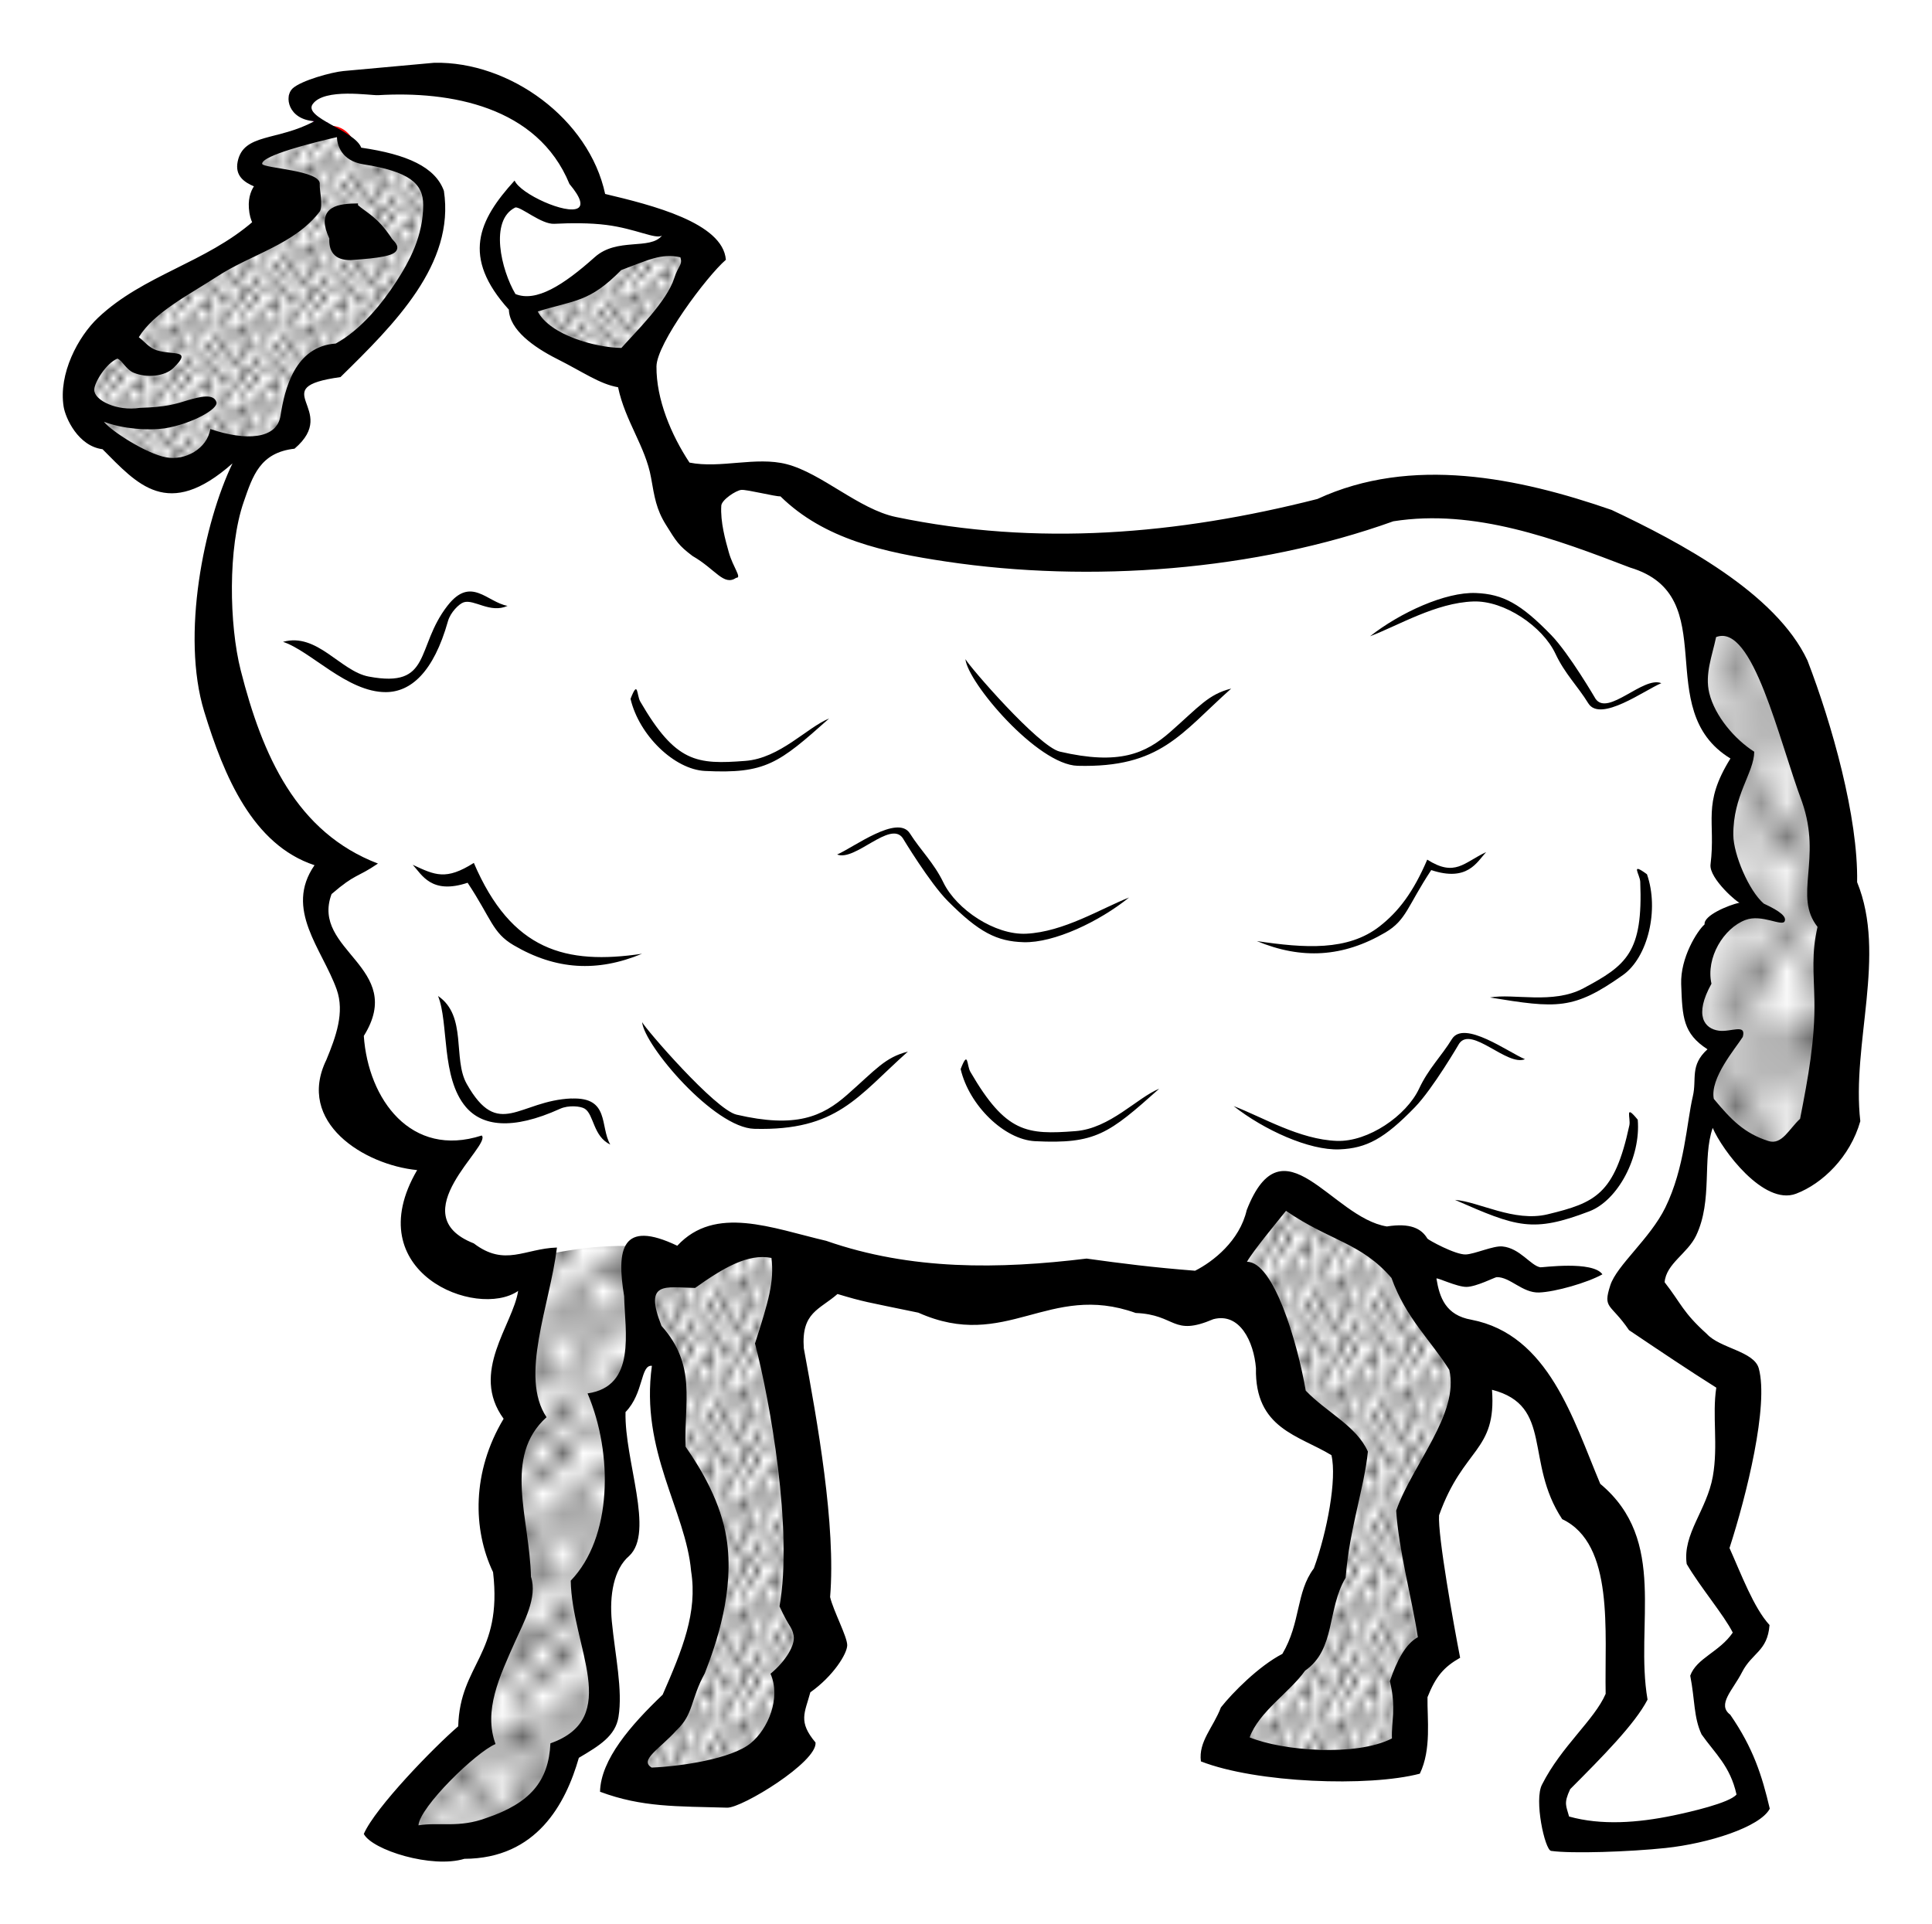 <svg xmlns="http://www.w3.org/2000/svg" xmlns:xlink="http://www.w3.org/1999/xlink" width="116.347" height="115.902" viewBox="0 0 109.075 108.658"><defs><pattern xlink:href="#a" id="d" patternTransform="matrix(1.136 0 0 1.143 -12 924)"/><pattern xlink:href="#a" id="e" patternTransform="matrix(1.26 0 0 1.249 -12 924)"/><pattern xlink:href="#b" id="f" patternTransform="matrix(.375 0 0 .625 .5 945.25)"/><pattern xlink:href="#b" id="a" patternTransform="matrix(.8 0 0 .825 -12 924)"/><pattern xlink:href="#b" id="g" patternTransform="matrix(.383 0 0 .454 -5.657 933.38)"/><pattern xlink:href="#b" id="h" patternTransform="matrix(.375 0 0 .425 -5.657 941.866)"/><pattern xlink:href="#b" id="c" patternTransform="matrix(1.45 0 0 1.9 -8 940)"/><pattern id="b" patternTransform="scale(10)" height="10" width="10" patternUnits="userSpaceOnUse"><circle r=".45" cy=".81" cx="2.567"/><circle r=".45" cy="2.33" cx="3.048"/><circle r=".45" cy="2.415" cx="4.418"/><circle r=".45" cy="3.029" cx="1.844"/><circle r=".45" cy="1.363" cx="6.08"/><circle r=".45" cy="4.413" cx="5.819"/><circle r=".45" cy="4.048" cx="4.305"/><circle r=".45" cy="3.045" cx="5.541"/><circle r=".45" cy="5.527" cx="4.785"/><circle r=".45" cy="5.184" cx="2.667"/><circle r=".45" cy="1.448" cx="7.965"/><circle r=".45" cy="5.049" cx="7.047"/><circle r=".45" cy=".895" cx="4.34"/><circle r=".45" cy=".34" cx="7.125"/><circle r=".45" cy="1.049" cx="9.553"/><circle r=".45" cy="2.689" cx="7.006"/><circle r=".45" cy="2.689" cx="8.909"/><circle r=".45" cy="4.407" cx="9.315"/><circle r=".45" cy="3.87" cx="7.82"/><circle r=".45" cy="5.948" cx="8.27"/><circle r=".45" cy="7.428" cx="7.973"/><circle r=".45" cy="8.072" cx="9.342"/><circle r=".45" cy="9.315" cx="8.206"/><circle r=".45" cy="9.475" cx="9.682"/><circle r=".45" cy="6.186" cx="9.688"/><circle r=".45" cy="6.296" cx="3.379"/><circle r=".45" cy="8.204" cx="2.871"/><circle r=".45" cy="8.719" cx="4.59"/><circle r=".45" cy="9.671" cx="3.181"/><circle r=".45" cy="7.315" cx="5.734"/><circle r=".45" cy="6.513" cx="6.707"/><circle r=".45" cy="9.67" cx="5.73"/><circle r=".45" cy="8.373" cx="6.535"/><circle r=".45" cy="7.154" cx="4.37"/><circle r=".45" cy="7.25" cx=".622"/><circle r=".45" cy="5.679" cx=".831"/><circle r=".45" cy="8.519" cx="1.257"/><circle r=".45" cy="6.877" cx="1.989"/><circle r=".45" cy="3.181" cx=".374"/><circle r=".45" cy="1.664" cx="1.166"/><circle r=".45" cy=".093" cx="1.151"/><circle r=".45" cy="10.093" cx="1.151"/><circle r=".45" cy="4.451" cx="1.302"/><circle r=".45" cy="3.763" cx="3.047"/></pattern></defs><path d="M38.185 27.054l5.657-.177 5.657 3.005 10.607 1.414s10.48-.822 11.844-1.237c.91-.277 8.182-2.466 10.013-2.1l13.144 4.045 5.48 4.772 2.652 9.546.354 16.617-2.829 3.536c-1.459-.9-2.917-1.847-4.376-3.89l-1.28 4.774-3.183 5.657 6.541 4.95-2.121 10.076 2.475 4.42-2.475 3.358c1.245 2.24 2.83 4.478 2.651 6.717-3.63.73-7.309 2.035-10.783.884l-.53-1.944 4.066-5.657-.53-9.192c-.942.353-3.862-5.005-3.36-5.834.177-.707-2.12-4.066-2.12-4.066l-3.183-.707.707 3.359-3.358 5.833 1.039 7.86-1.216 2.747-.177 3.359c-3.477.542-6.953 1.511-10.43-.707l4.95-5.834 2.298-10.783-3.89-3.006-1.06-5.656c-8.878-.257-17.676-.11-26.87-1.945v10.43l1.414 10.606-1.414 3.182-.177 3.36c-1.366 1.143-2.896 1.8-4.596 1.944-1.457.148-2.693.742-4.773-.354l3.005-4.066 2.299-6.187-2.829-9.546v-3.712l-1.06-1.414c-.108 1.937-1.024 2.93-2.122 3.712l.707 7.425-1.944 3.535 1.06 6.894c-.017 1.023-1.356 1.384-2.298 1.945-.508 1.559-1.323 3.016-2.828 4.243-2.357.68-4.714 1.465-7.071.53 1.465-2.02 1.09-3.428 4.773-6.187.064-1.948 1.477-4.86 2.651-7.602l-1.414-7.07 1.591-3.183.53-8.131c-1.335.772-2.778 1.194-4.772-.177-1.543-2.063-.665-4.125-.708-6.187l-5.656-3.36 1.237-5.656-2.298-4.596c-.04-.7.279-1.64 1.237-3.005-3.129-1.588-4.284-4.36-5.833-6.895l-1.414-8.485 2.12-8.132-1.413.397L9.724 26.7l-4.201-2.048-1.279-2.902 2.298-3.358 10.077-6.01.29-1.81c-1.044.517-1.886-.395-2.765-1.196.01-.412-.066-.825 1.237-1.237l3.182-1.061c-.417.163-1.208-.797-1.944-1.591l4.065-1.06 7.602.706 4.773 4.597.353 2.121c2.23.034 4.5.42 6.895 1.945-1.307 2.668-2.977 4.882-4.95 6.717z" fill="#fff" fill-rule="evenodd" stroke="#f0f" stroke-width=".354"/><path d="M94.63 977.245c1.428 1.37 4.444 2.026 3.901 5.366 1.143.995 1.711 2.694 1.902 5.117.779 1.785 1.23 3.884.357 5.67 1.697.152 1.542 3.817.768 6.446-1.165 1.592.06 5.016.062 6.571-.18.815-2.118 2.801-3.554 2.901-.805.056-3.228-2.083-4.178-3.874-.689-.485.46-1.912 1.384-3.598-.949.135-1.94.423-1.964-2.679.582-1.809.883-4.324 3.321-4.973-.958-1.268-1.793-1.595-1.437-4.929-.157-1.31.22-2.056.893-3.428-2.592-1.351-3.334-5.572-1.456-8.59z" fill="url(#c)" fill-rule="evenodd" stroke="#f60" stroke-width=".354" transform="translate(2.3 -943.107)"/><g fill="url(#a)" fill-rule="evenodd" transform="translate(2.3 -943.107)"><path d="M27.752 1015.328l-.75 7.787c-1.055 1.732-1.62 4.963-.444 7.307.305 1.758-.529 2.065-.25 3.295-.237 2.294-1.568 4.766-2.205 7.237-1.217.893-3.303 2.758-3.105 3.65l-1.605 1.692c1.127 1.122 1.791 1.176 2.666 1.086 1.397-.289 3.844-.055 4.543-.809 1.348-1.041 3.212-3.32 2.668-4.362.505-.991 1.942-.63 1.768-1.169 1.256-1.13.568-6.593-.002-7.724l1.842-4.031c-.285-2.412-.336-2.85-.703-6.894 1.926-1.198 1.344-7.123 1.962-8.9-3.022-.163-4.57.26-8.09.919z" fill="url(#d)"/><path d="M77.451 1014.03c.713 1.666.639 3.464 2.624 4.918 1.077.219 1.325 2.624 2.929 2.082 1.301.505 2.83 4.059 5.122 8.092.896.456.943 2.71.947 6.418-.471 1.69.88 2.288.252 3.324-1.411 3.126-2.648 3.348-3.776 4.765-.711 1.981.07 3.058.645 2.886 3.634.328 7.74.01 10.212-1.29.64-.52-1.687-4.561-2.618-6.357.057-2.1 1.843-2.378 3.186-3.767-1.82-2.512-2.395-1.845-3.19-4.877.955-1.61 2.043-6.283 2.286-8.834.65-1.83-2.663-2.02-3.474-2.622-.466-.454-.95-3.44-2.26-3.513l-3.293-.325-2.181.355z" fill="url(#e)"/></g><g fill="url(#f)" fill-rule="evenodd" transform="translate(2.3 -943.107)"><path d="M33.383 1015.363l2.166 5.665c-1.054 1.733-.736 3.638.44 5.983.837-.1 1.328 1.18 1.608 2.41 1 2.56-.155 3.97-.262 6.53-1.216.893-1.535 2.493-1.337 3.386l-1.782 1.515c-2.055 3.243.024 3.385.899 3.295 1.397-.289 4.639-.055 5.338-.809 1.348-1.041 2.329-2.171 1.785-3.213.505-.991.527-1.779.353-2.318 1.256-1.131 1.187-2.792.617-3.923l-.456-5.622c.245-5.86.283-6.74-.792-10.253-.283-1.551-.07-2.35.548-4.127-2.122-1.02-3.775-.163-5.438.653zM70.057 1010.828l-2.931 3.7c1.02.407-.05 2.11 1.625 1.864.928 3.99 2.564 7.647 4.895 8.128.8.609.507 4.463-.975 7.693-.766 1.578-.903 1.982-.893 2.857-1.948 2.823-2.643 3.191-4.006 4.383-1.055 1.822-1.041 2.65-.444 2.584l9.59.882c.724-.396.698-.915.103-2.849.433-2.055.405-2.792 1.975-3.918-.55-4.181-1.006-4.394-1.244-7.519.437-2.007 1.979-3.421 2.675-5.887.967-1.684-.725-3.982-1.414-4.72-.378-.53-1.568-3.602-2.845-3.908l-2.186-1.679z"/></g><path d="M21.999 953.591c-.41-.189-.926-.925-2.226-1.326l-1.97-.465c-.265-.755-.632-1.358-1.365-1.412-1.894.603-4.178 1.124-4.693 1.867 1.36 1.241 3.073 1.17 3.55 1.417-.122 1.613-1.582 2.2-2.582 2.598l-4.1 2.235-4.733 3.21-1.699 2.857c-.392 1.766.048 3.361 1.339 2.939.436.635 1.686 1.831 3.373 2.276 1.576.218 1.924-.398 3.337-1.2.937.302 1.992-.04 3.106-.658l.98-1.005c.179-1.013-.274-2.05 1.074-3.057 1.67-1.129 1.486-.169 3.703-2.617 1.072-1.256 2.173-2.588 2.455-4.09 1.597-1.914 1-3.031.451-3.569z" fill="url(#g)" fill-rule="evenodd" stroke="red" stroke-width=".354" transform="translate(2.3 -943.107)"/><path d="M30.645 12.025c3.055.604 3.008-.157 5.197-.005 1.2.01 3.29 1.02 3.427 1.737-2.494.482-3.42.446-4.083.41l-1.383 1.356c-2.032 1.539-3.812 1.393-4.604 1.757-.401-.418-2.92-3.475-.322-6.138z" fill="none" stroke="#c83737" stroke-width=".354"/><path d="M27.553 960.445c.501-.584 1.629-.927 2.774-.974l2.226-1.526c.505-1 4.437-1.055 4.988-.66.777.559-1.204 2.014-1.595 2.982l-2.59 2.946c-3.072.55-5.29-.583-5.803-2.768z" fill="url(#h)" fill-rule="evenodd" stroke="#de8787" stroke-width=".354" transform="translate(2.3 -943.107)"/><path style="line-height:normal;text-indent:0;text-align:start;text-decoration-line:none;text-decoration-style:solid;text-decoration-color:#000;text-transform:none;block-progression:tb;white-space:normal;isolation:auto;mix-blend-mode:normal;solid-color:#000;solid-opacity:1" d="M15.624 11.21c.093.624-.473.542-1.317 1.277-2.705 2.357-6.201 3.033-8.764 5.448-1.138 1.073-2.25 3.172-1.95 5.03.103.64.816 2.223 2.195 2.4 1.955 1.954 3.672 4.046 7.338.8-1.607 3.339-2.917 9.699-1.598 14.009 1.117 3.647 2.737 7.527 6.229 8.68-1.724 2.49.43 4.722 1.25 7.014.462 1.296-.043 2.671-.58 3.973-1.724 3.534 2.13 5.936 5.124 6.228-3.368 5.765 3.357 8.436 5.702 6.824-.296 1.926-2.737 4.59-.82 7.217-1.798 2.996-1.747 6.254-.596 8.663.543 4.678-1.872 5.166-1.968 8.704-1.384 1.19-4.677 4.579-5.33 6.076.473.91 3.843 1.965 5.679 1.405 4.084-.016 5.72-3.113 6.462-5.703 1.174-.693 2.061-1.236 2.237-2.304.25-1.527-.19-3.485-.376-5.402-.141-1.46.104-2.943.977-3.69 1.45-1.352-.27-5.386-.203-8.127 1.043-1.072.831-2.677 1.489-2.612-.67 4.817 1.915 8.18 2.214 11.598.37 2.328-.493 4.424-1.607 6.973-1.799 1.717-3.496 3.664-3.535 5.48 2.37.885 4.34.818 7.18.899.827.024 5.096-2.582 4.986-3.679-.993-1.186-.613-1.656-.293-2.834 1.292-.913 2.081-2.18 2.082-2.662.002-.48-.785-1.944-.966-2.718.334-4.062-.713-9.863-1.485-14.049-.147-2.032.883-2.167 1.902-3.062 1.53.456 1.494.418 4.565 1.054 4.952 2.213 7.354-1.746 12.27.017 2.306.094 2.047 1.349 4.381.352 1.492-.397 2.287 1.263 2.409 2.76-.073 3.427 2.424 3.795 4.262 4.918.315 1.336-.24 4.324-.994 6.393-1.017 1.354-.728 3.044-1.776 4.826-1.331.688-2.818 2.195-3.47 3.022-.43 1.133-1.277 1.924-1.13 3.049 3.132 1.223 9.474 1.453 12.36.694.665-1.378.411-3.097.433-4.32.466-1.171.92-1.7 1.842-2.226-.363-1.863-1.267-6.892-1.189-8.046 1.375-3.854 3.25-3.572 2.988-7.086 3.486.9 1.819 4.06 3.963 7.306 2.964 1.403 2.385 6.361 2.454 9.864-.634 1.472-2.5 2.959-3.589 5.117-.463.86.153 3.683.505 3.75 1.135.166 4.434.054 6.474-.163 2.396-.255 5.324-1.174 5.876-2.219-.441-1.878-.93-3.42-2.233-5.308-.766-.573.152-1.39.664-2.395.567-1.113 1.44-1.175 1.555-2.667-.893-.974-1.594-2.863-2.26-4.348.962-2.968 2.222-8.047 1.654-10.14-.266-.98-2.194-1.132-2.94-1.955-1.362-1.227-1.43-1.701-2.377-2.913.086-1.051 1.292-1.616 1.777-2.631.956-2.002.333-4.35.938-6.084.522 1.237 2.875 4.408 4.703 3.717 1.488-.563 3.057-2.076 3.63-4.096-.502-4.386 1.5-9.374-.18-13.496.064-3.67-1.423-8.93-2.803-12.517-1.787-3.818-7.197-6.678-11.056-8.501-5.262-1.823-11.307-3.077-16.613-.618-7.934 2.018-15.839 2.675-23.793 1.017-2.094-.436-4.19-2.474-6.176-2.985-1.728-.444-3.733.262-5.48-.088-1.035-1.566-1.88-3.576-1.864-5.43.011-1.299 2.831-5.083 3.918-6.021-.164-2.091-4.183-3.092-6.816-3.717-.908-4.239-5.386-7.496-9.652-7.407l-5.12.466c-.658.06-2.378.53-2.87.98-.492.45-.261 1.752 1.224 1.853-2.072 1.128-3.998.666-4.328 2.279-.33 1.613 2.131 1.46 2.206 2.087zm5.721-5.836c4.06-.244 9.006.628 10.804 5.013.672.8.738 1.21.48 1.365-.638.381-3.24-.793-3.577-1.556-2.04 2.24-3.014 4.311-.323 7.288.035 1.137 1.395 2.114 2.71 2.778 1.517.765 2.415 1.422 3.455 1.604.402 1.92 1.55 3.347 1.863 5.11.195 1.099.29 1.776.84 2.658.587.944.712 1.164 1.501 1.76 1.32.76 1.754 1.716 2.472 1.23.327.005-.186-.594-.423-1.436-.19-.674-.485-1.723-.425-2.637.022-.326.822-.858 1.13-.889.308-.03 1.93.384 2.21.365 2.478 2.432 5.864 3.158 9.354 3.681 8.136 1.218 17.448.527 25.247-2.273 4.572-.725 9.161.997 13.366 2.612 5.348 1.6 1.119 8.007 5.667 10.782-1.62 2.609-.818 3.519-1.124 5.98-.1.801 1.623 2.26 1.651 2.157-.659.144-2.056.735-1.985 1.227-.425.375-1.374 1.89-1.323 3.377.065 1.879.107 2.785 1.484 3.678-1.008.913-.594 1.667-.825 2.648-.353 1.501-.456 4.046-1.555 6.29-.86 1.756-2.742 3.26-3.106 4.39-.435 1.35.006.99 1.057 2.531 1.9 1.279 3.297 2.218 4.927 3.247-.241 1.561.115 3.256-.195 5.008-.339 1.913-1.717 3.25-1.476 4.949.756 1.296 2.115 2.897 2.601 3.874-.75 1.1-2.046 1.438-2.401 2.433.27 1.37.188 2.338.637 3.31.764 1.087 1.617 1.785 1.976 3.398-.394.48-2.635.99-3.57 1.185-2.004.417-4.063.569-5.883.059-.161-.61-.32-.728.062-1.545 1.808-1.816 3.657-3.677 4.368-5.057-.73-4.238 1.177-8.974-2.669-12.182-1.528-3.623-2.91-8.427-7.279-9.268-1.449-.255-1.796-1.254-1.97-2.32-.017-.101 1.154.475 1.7.467.564-.01 1.6-.55 1.703-.551.76-.014 1.45.9 2.39.867.918-.032 2.732-.553 3.577-1.026-.547-.782-3.41-.38-3.504-.397-.551-.093-1.15-1.086-2.149-1.178-.511-.047-1.55.43-2.058.453-.586.027-2.127-.822-2.17-.896-.338-.573-.972-.895-2.288-.685-3.12-.5-5.864-6.162-7.913-.923-.4 1.741-1.902 2.912-2.914 3.423-2.433-.19-4.132-.41-6.125-.686-4.941.602-9.907.672-14.699-1.002-3.076-.718-6.266-2.036-8.41.277-3.155-1.505-3.435.201-3.001 2.845.044 1.996.703 5.096-2.064 5.493 1.455 3.43 1.39 8.142-.95 10.574.059 3.724 2.913 7.747-1.147 9.185-.1 2.153-1.162 3.38-3.597 4.208-1.56.587-2.696.233-3.854.421.076-1.04 3.24-4.125 4.352-4.59-.689-1.886.214-3.786 1.116-5.808.458-1.027 1.273-2.48.885-3.633-.078-3.358-1.593-6.773.878-9.013-1.54-2.297.186-6.309.588-9.58-1.82.054-2.937 1.105-4.695-.235-4.136-1.625 1.034-5.544.448-6.091-3.99 1.292-6.41-2.043-6.657-5.622 2.418-3.878-3.018-4.806-1.82-8.011 1.361-1.176 1.415-.903 2.619-1.722-4.605-1.762-6.525-6.099-7.748-10.91-.656-2.58-.728-6.929.168-9.51.506-1.459.912-2.786 2.87-3.006 2.625-2.24-1.775-3.436 2.593-4.043 3.073-3.01 6.466-6.39 5.84-10.514-.48-1.338-2.069-2.064-4.667-2.44-.368-.98-3.29-1.693-2.739-2.462.66-.921 3.27-.478 3.689-.503zm2.548 6.197c-.003 1.728-.742 3.137-1.542 4.365-.804 1.235-1.99 2.693-3.396 3.462-2.304.16-2.884 2.565-3.118 4.076-.207 1.332-1.951 1.435-3.964.75-.177 1.121-1.43 1.802-2.496 1.6-1.13-.214-3.088-1.476-3.51-2.009 1.073.407 2.488.503 3.43.373 1.528-.253 3.052-1.097 2.92-1.485-.158-.5-.945-.294-1.58-.114-.7.218-1.252.4-2.735.44-1.312.205-2.574-.427-2.581-1.007-.005-.426.681-1.517 1.306-1.772.27.09.483.614.922.797.73.302 1.752.217 2.256-.281 1.074-1.063-.025-.693-.952-.986-.454-.143-.687-.498-1.018-.739.876-1.42 2.845-2.397 4.398-3.413 1.963-1.285 4.41-1.818 5.833-3.703.172-.38-.027-1.144-.015-1.506.127-.816-3.226-.908-3.252-1.173.011-.475 2.854-1.187 4.223-1.503.01.389.215 1.332 1.5 1.536 2.568.406 3.374 1.072 3.371 2.292zm13.48 1.731c-.673.84-2.528.085-3.795 1.218-1.773 1.585-3.307 2.557-4.477 2.083-.8-1.347-1.486-4.17-.004-4.89.327-.04 1.468.96 2.191.924.917-.047 2.015-.055 2.945.064 1.662.212 2.786.831 3.14.601zm1.038 1.225c.14.448-.12.463-.343 1.173-.41 1.313-2.174 3.036-2.986 3.947-1.458-.02-4.022-.723-4.723-2.06 2.096-.649 2.926-.513 4.711-2.337 1.485-.55 2.263-.969 3.341-.723zm58.475 21.446c2.074-.808 3.537 5.807 4.855 9.313 1.134 3.257-.503 5.301.871 7.05-.349 1.544-.207 2.542-.176 4.149.043 2.208-.353 4.365-.808 6.688-.63.578-1.028 1.502-1.797 1.253-1.345-.435-2.08-1.179-3.073-2.377-.235-1.16 1.212-2.835 1.634-3.5.215-.771-.67-.261-1.344-.35-.823-.11-1.422-.854-.424-2.653-.326-1.474.693-3.137 1.918-3.6.926-.352 2.084.4 2.218.067.097-.24-.204-.54-1.181-.99-.843-.72-1.71-2.78-1.721-3.862-.023-2.245 1.168-3.521 1.182-4.714-1.092-.695-2.22-2.005-2.539-3.312-.262-1.076.167-2.106.385-3.162zM72.604 68.37c2.48 1.708 4.23 1.785 5.955 3.791.816 2.274 2.234 3.536 3.264 5.19.578 2.473-2.084 5.34-2.998 7.945.145 2.27.882 4.93 1.224 7.149-.675.358-1.184 1.304-1.579 2.477.37 1.568.077 2.24.115 3.24-2.03 1.037-6.164.703-8.034-.061.526-1.452 2.273-2.552 3.13-3.767 1.74-1.211 1.223-3.449 2.29-5.246.213-2.782 1.048-5.051 1.256-7.125-.657-1.46-2.304-2.187-3.509-3.44-.473-2.745-1.815-7.294-3.321-7.274.352-.623 1.757-2.318 2.207-2.879zm-29.049 2.658c.157 1.335-.15 2.404-.93 4.833.848 3.234 2.151 10.536 1.384 14.842.564 1.229.693 1.115.797 1.645.103.531-.438 1.442-1.304 2.159.595 1.374-.132 3.115-1.123 3.925-1.079.882-3.934 1.307-5.587 1.374-.72-.425.478-1.073 1.404-2.107.975-.915.778-1.73 1.594-3.215.642-1.644 1.698-4.675 1.225-7.638-.317-1.982-1.364-3.807-2.31-5.16-.097-2.51.65-4.573-1.36-6.821-1.008-2.567.218-2.167 1.9-2.142 1.58-1.128 2.988-1.958 4.31-1.695z" color="#000" font-weight="400" font-family="sans-serif" overflow="visible" fill-rule="evenodd"/><path d="M20.034 11.667c-1.108.027-1.982.246-1.262 1.768-.045.663.214 1.082 1.01 1.073 3.481-.216 2.326-.634 2.146-1.01-.764-1.14-1.281-1.296-1.894-1.83zM14.985 10.157s-.84.371-.758 1.578c.097 1.436 1.073 1.39 1.073 1.39 1.102-.771 1.548-1.65 1.642-2.59-.652-.653-1.305-.9-1.957-.378z" fill-rule="evenodd" stroke="#000" stroke-width=".354"/><path style="line-height:normal;text-indent:0;text-align:start;text-decoration-line:none;text-decoration-style:solid;text-decoration-color:#000;text-transform:none;block-progression:tb;white-space:normal;isolation:auto;mix-blend-mode:normal;solid-color:#000;solid-opacity:1" d="M26.4 49.845c1.35 2.04 1.397 2.82 2.592 3.523 2.386 1.403 4.727 1.537 7.255.486-4.3.639-7.37-.17-9.496-5.13-1.573.996-2.185.696-3.45.106.521.562 1.05 1.696 3.1 1.015zM25.262 34.204c-1.826 2.354-.847 4.677-4.446 3.998-1.598-.301-2.907-2.5-4.838-1.96 1.557.509 3.626 2.85 5.811 2.839 1.391-.007 2.684-1.102 3.503-4.011.139-.493.629-.98.891-1.062.59-.186 1.495.648 2.472.202-1.16-.204-2.068-1.714-3.393-.005zM35.598 39.46c.483 2.063 2.476 3.985 4.199 4.072 3.425.171 4.161-.42 7.013-2.963-1.248.507-2.777 2.244-4.725 2.394-2.754.212-3.932.105-5.938-3.35-.21-.365-.112-1.276-.549-.154zM54.506 37.217c.124 1.322 4.063 5.966 6.334 6.024 4.684.121 5.817-1.816 8.669-4.36-1.292.326-1.799 1.007-3.433 2.443-1.4 1.23-2.893 1.896-6.241 1.116-1.204-.28-5.142-4.845-5.329-5.223zM83.327 33.485c-1.715-.07-4.28 1.105-5.98 2.443 1.618-.617 3.714-1.89 5.83-1.966 1.76-.062 3.92 1.416 4.639 2.951.53 1.133 1.258 1.828 1.852 2.796.681 1.11 3.208-.757 4.126-1.133-1.006-.418-3.013 1.89-3.712.885 0 0-1.487-2.552-2.505-3.601-1.724-1.777-2.728-2.313-4.25-2.375zM92.462 63.224c.18 2.111-1.12 4.557-2.73 5.172-3.204 1.224-4.087.891-7.587-.644 1.344.096 3.336 1.274 5.234.813 2.685-.652 3.772-1.118 4.61-5.024.086-.413-.29-1.249.473-.317zM75.628 64.899c-1.715.07-4.28-1.106-5.98-2.444 1.618.617 3.715 1.891 5.83 1.966 1.761.062 3.92-1.416 4.64-2.951.53-1.133 1.257-1.828 1.851-2.796.682-1.11 3.209.757 4.126 1.133-1.006.418-3.013-1.89-3.712-.884 0 0-1.487 2.551-2.505 3.6-1.724 1.778-2.728 2.313-4.25 2.376zM92.983 49.365c.7 2 .052 4.692-1.355 5.69-2.797 1.984-3.735 1.882-7.507 1.268 1.326-.243 3.548.401 5.272-.519 2.437-1.3 3.373-2.023 3.21-6.014-.019-.422-.591-1.137.38-.425zM80.803 49.129c-1.349 2.04-1.395 2.82-2.59 3.523-2.387 1.404-4.728 1.537-7.256.486 2.702.401 5.136.575 6.937-.836 1.067-.836 1.894-1.919 2.684-3.763 1.573.997 2.06.166 3.325-.425-.521.562-1.05 1.696-3.1 1.015zM54.235 60.365c.482 2.063 2.475 3.986 4.198 4.072 3.425.172 4.162-.418 7.013-2.962-1.248.507-2.777 2.244-4.725 2.394-2.754.212-3.932.105-5.938-3.35-.21-.365-.112-1.276-.548-.154zM36.252 57.715c.124 1.322 4.063 5.966 6.334 6.024 4.684.121 5.818-1.816 8.67-4.36-1.293.326-1.8 1.007-3.434 2.443-1.4 1.23-2.893 1.896-6.24 1.116-1.205-.28-5.143-4.845-5.33-5.223zM32.271 62.024c-2.977.12-4.123 2.366-5.922-.824-.8-1.417.04-3.834-1.619-4.962.615 1.517.158 4.608 1.574 6.272.904 1.057 2.573 1.343 5.325.094.466-.21 1.153-.15 1.386 0 .521.331.468 1.561 1.438 2.021-.591-1.018-.021-2.685-2.186-2.595zM57.796 53.201c1.716.048 4.265-1.163 5.947-2.523-1.61.638-3.688 1.94-5.804 2.044-1.759.086-3.938-1.364-4.677-2.89-.545-1.125-1.282-1.81-1.89-2.77-.695-1.102-3.197.8-4.11 1.188 1.012.404 2.988-1.93 3.7-.934 0 0 1.521 2.531 2.553 3.567 1.748 1.754 2.759 2.276 4.281 2.318z" color="#000" font-weight="400" font-family="sans-serif" overflow="visible" fill-rule="evenodd"/></svg>